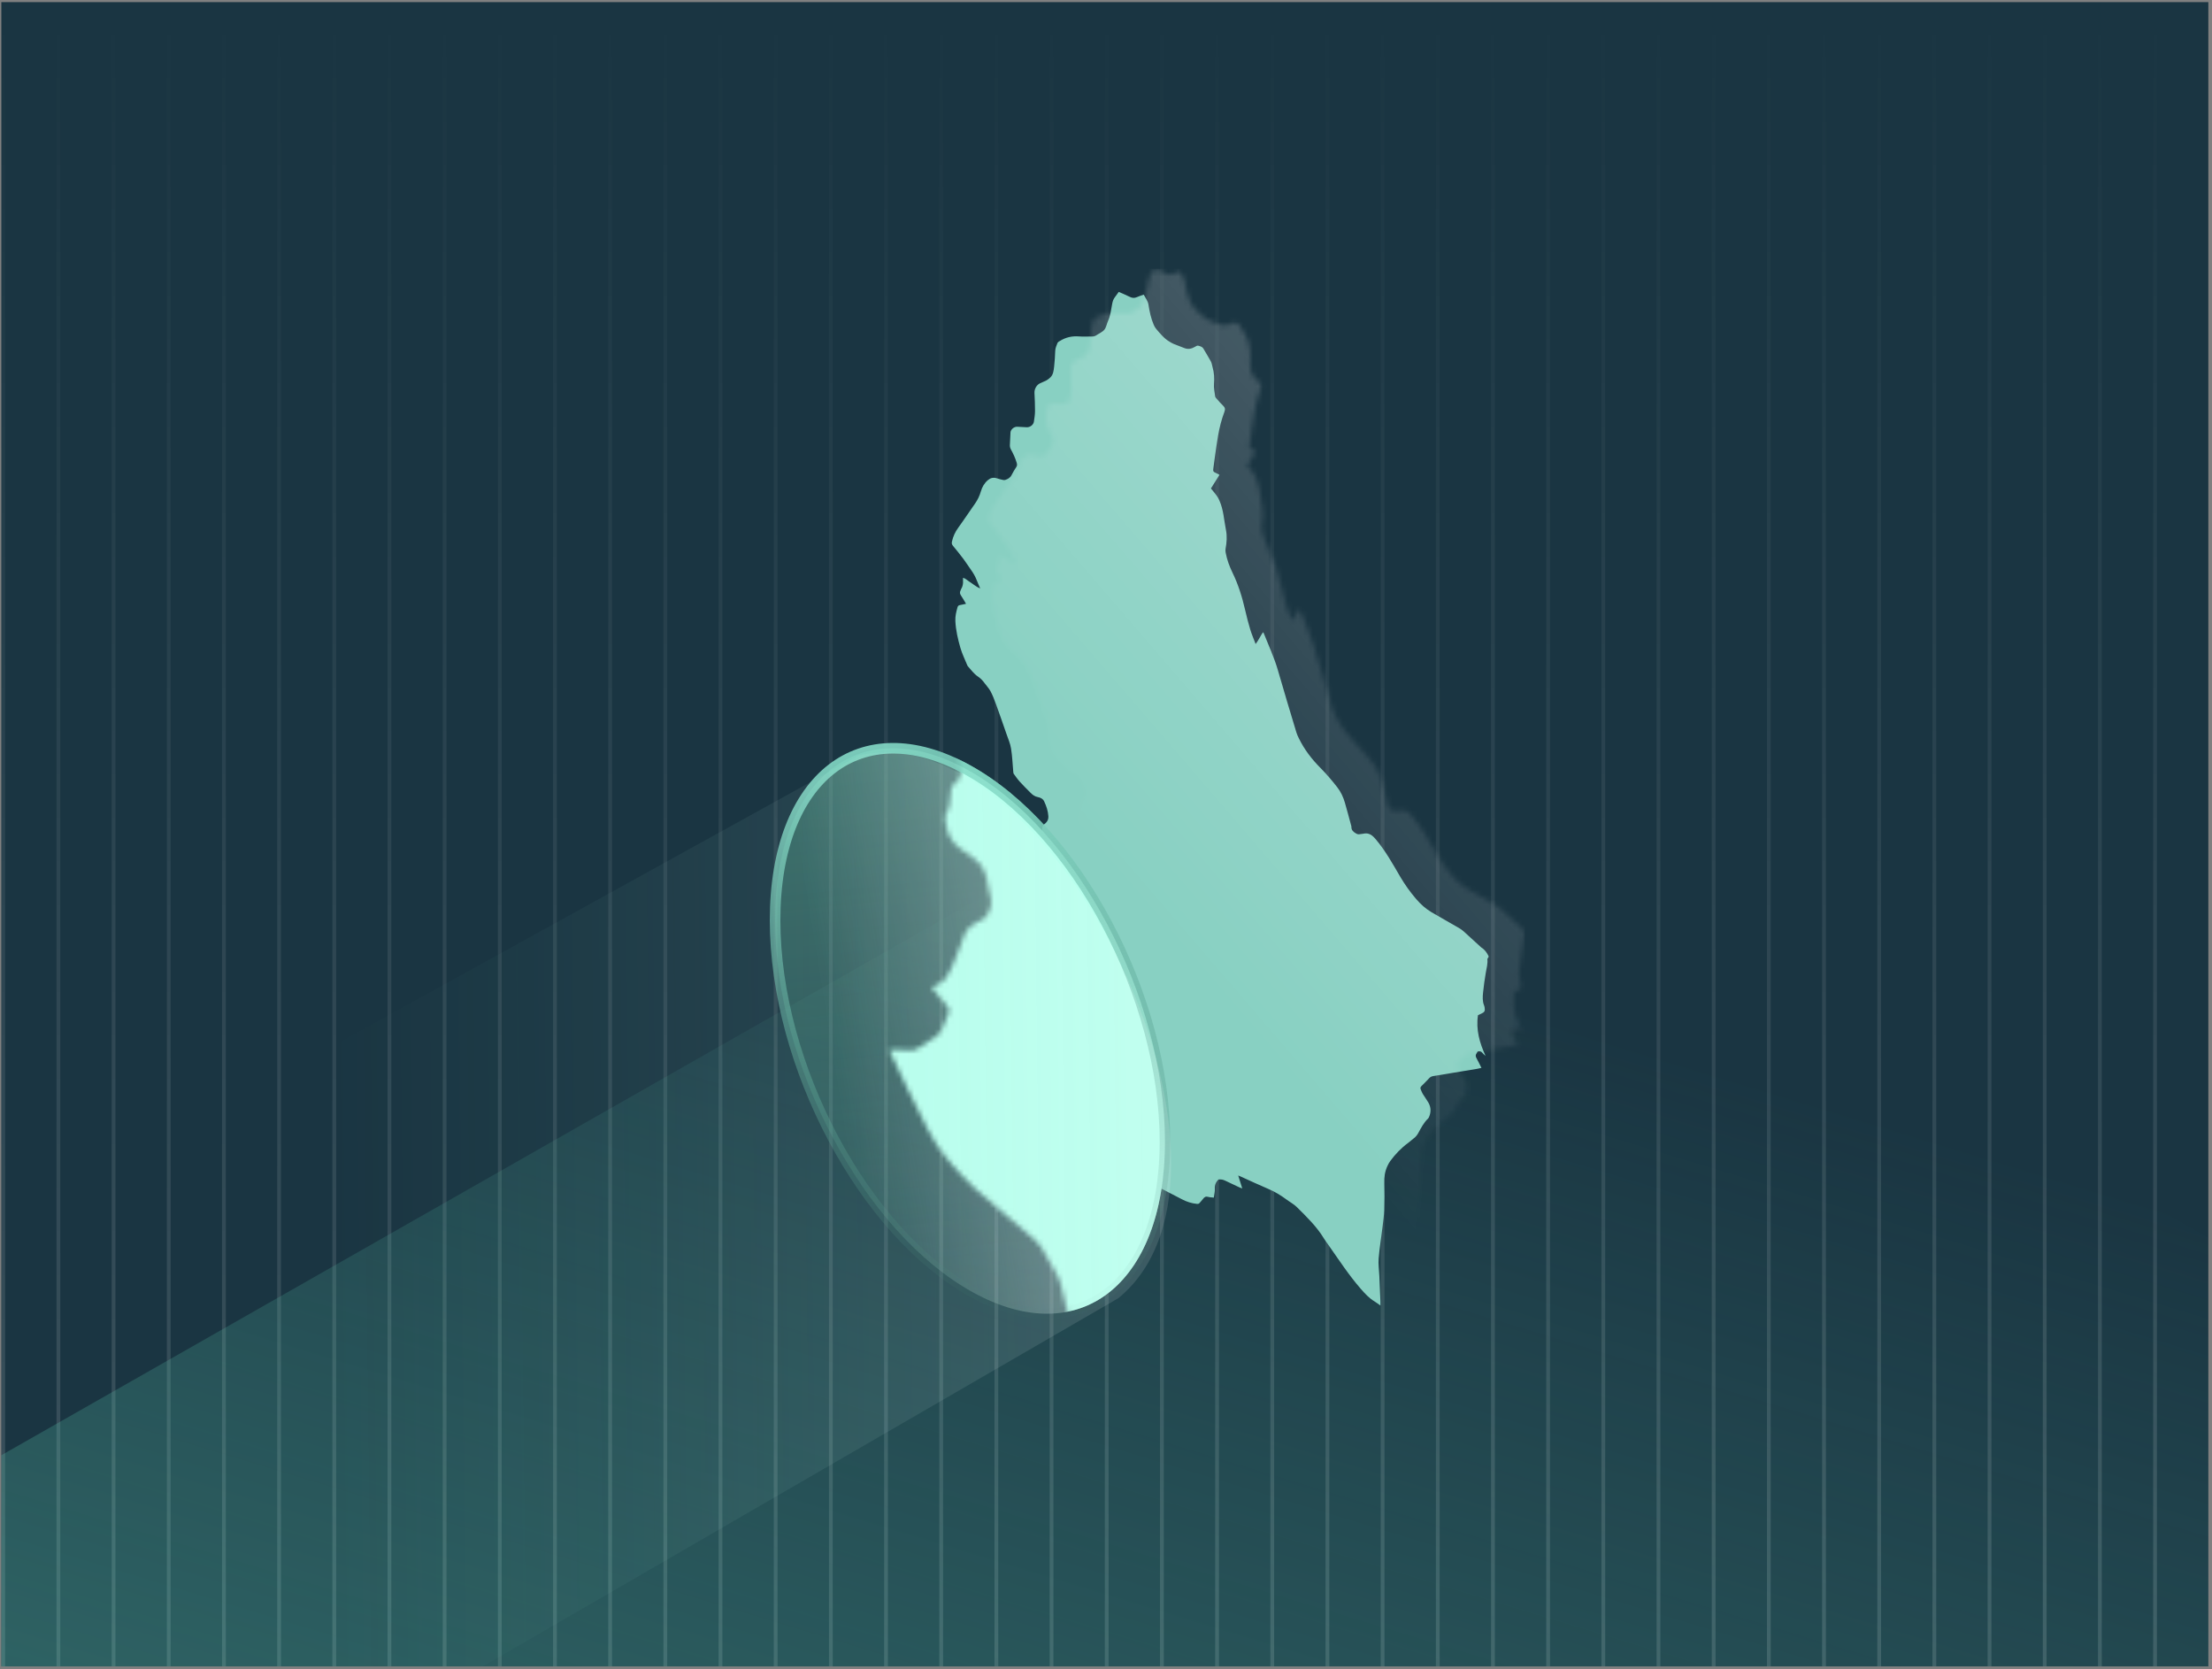 <?xml version="1.0" encoding="UTF-8"?> <svg xmlns="http://www.w3.org/2000/svg" width="444" height="335" viewBox="0 0 444 335" fill="none"><rect x="0" y="0" width="444" height="335" fill="#808080" stroke="none"/><g clip-path="url(#clip0_12652_3921)"><rect width="443" height="334" transform="translate(0.266 0.431)" fill="#1A3542"></rect><g opacity="0.49"><line x1="432.57" y1="0.431" x2="432.57" y2="334.431" stroke="url(#paint0_linear_12652_3921)" stroke-opacity="0.3" stroke-width="0.759"></line><line x1="421.495" y1="0.431" x2="421.495" y2="334.431" stroke="url(#paint1_linear_12652_3921)" stroke-opacity="0.3" stroke-width="0.759"></line><line x1="410.42" y1="0.431" x2="410.42" y2="334.431" stroke="url(#paint2_linear_12652_3921)" stroke-opacity="0.3" stroke-width="0.759"></line><line x1="399.345" y1="0.431" x2="399.345" y2="334.431" stroke="url(#paint3_linear_12652_3921)" stroke-opacity="0.3" stroke-width="0.759"></line><line x1="388.27" y1="0.431" x2="388.27" y2="334.431" stroke="url(#paint4_linear_12652_3921)" stroke-opacity="0.3" stroke-width="0.759"></line><line x1="377.195" y1="0.431" x2="377.195" y2="334.431" stroke="url(#paint5_linear_12652_3921)" stroke-opacity="0.3" stroke-width="0.759"></line><line x1="366.12" y1="0.431" x2="366.12" y2="334.431" stroke="url(#paint6_linear_12652_3921)" stroke-opacity="0.3" stroke-width="0.759"></line><line x1="355.045" y1="0.431" x2="355.045" y2="334.431" stroke="url(#paint7_linear_12652_3921)" stroke-opacity="0.3" stroke-width="0.759"></line><line x1="343.97" y1="0.431" x2="343.97" y2="334.431" stroke="url(#paint8_linear_12652_3921)" stroke-opacity="0.3" stroke-width="0.759"></line><line x1="332.895" y1="0.431" x2="332.895" y2="334.431" stroke="url(#paint9_linear_12652_3921)" stroke-opacity="0.3" stroke-width="0.759"></line><line x1="321.82" y1="0.431" x2="321.82" y2="334.431" stroke="url(#paint10_linear_12652_3921)" stroke-opacity="0.3" stroke-width="0.759"></line><line x1="310.745" y1="0.431" x2="310.745" y2="334.431" stroke="url(#paint11_linear_12652_3921)" stroke-opacity="0.3" stroke-width="0.759"></line><line x1="299.67" y1="0.431" x2="299.67" y2="334.431" stroke="url(#paint12_linear_12652_3921)" stroke-opacity="0.3" stroke-width="0.759"></line><line x1="288.595" y1="0.431" x2="288.595" y2="334.431" stroke="url(#paint13_linear_12652_3921)" stroke-opacity="0.3" stroke-width="0.759"></line><line x1="277.52" y1="0.431" x2="277.52" y2="334.431" stroke="url(#paint14_linear_12652_3921)" stroke-opacity="0.3" stroke-width="0.759"></line><line x1="266.445" y1="0.431" x2="266.445" y2="334.431" stroke="url(#paint15_linear_12652_3921)" stroke-opacity="0.3" stroke-width="0.759"></line><line x1="255.37" y1="0.431" x2="255.37" y2="334.431" stroke="url(#paint16_linear_12652_3921)" stroke-opacity="0.3" stroke-width="0.759"></line><line x1="244.295" y1="0.431" x2="244.295" y2="334.431" stroke="url(#paint17_linear_12652_3921)" stroke-opacity="0.3" stroke-width="0.759"></line><line x1="233.22" y1="0.431" x2="233.22" y2="334.431" stroke="url(#paint18_linear_12652_3921)" stroke-opacity="0.3" stroke-width="0.759"></line><line x1="222.145" y1="0.431" x2="222.145" y2="334.431" stroke="url(#paint19_linear_12652_3921)" stroke-opacity="0.3" stroke-width="0.759"></line><line x1="211.07" y1="0.431" x2="211.07" y2="334.431" stroke="url(#paint20_linear_12652_3921)" stroke-opacity="0.3" stroke-width="0.759"></line><line x1="199.995" y1="0.431" x2="199.995" y2="334.431" stroke="url(#paint21_linear_12652_3921)" stroke-opacity="0.3" stroke-width="0.759"></line><line x1="188.92" y1="0.431" x2="188.92" y2="334.431" stroke="url(#paint22_linear_12652_3921)" stroke-opacity="0.3" stroke-width="0.759"></line><line x1="177.845" y1="0.431" x2="177.845" y2="334.431" stroke="url(#paint23_linear_12652_3921)" stroke-opacity="0.3" stroke-width="0.759"></line><line x1="166.77" y1="0.431" x2="166.77" y2="334.431" stroke="url(#paint24_linear_12652_3921)" stroke-opacity="0.3" stroke-width="0.759"></line><line x1="155.695" y1="0.431" x2="155.695" y2="334.431" stroke="url(#paint25_linear_12652_3921)" stroke-opacity="0.3" stroke-width="0.759"></line><line x1="144.62" y1="0.431" x2="144.62" y2="334.431" stroke="url(#paint26_linear_12652_3921)" stroke-opacity="0.3" stroke-width="0.759"></line><line x1="133.545" y1="0.431" x2="133.545" y2="334.431" stroke="url(#paint27_linear_12652_3921)" stroke-opacity="0.3" stroke-width="0.759"></line><line x1="122.47" y1="0.431" x2="122.47" y2="334.431" stroke="url(#paint28_linear_12652_3921)" stroke-opacity="0.3" stroke-width="0.759"></line><line x1="111.395" y1="0.431" x2="111.395" y2="334.431" stroke="url(#paint29_linear_12652_3921)" stroke-opacity="0.3" stroke-width="0.759"></line><line x1="100.32" y1="0.431" x2="100.32" y2="334.431" stroke="url(#paint30_linear_12652_3921)" stroke-opacity="0.3" stroke-width="0.759"></line><line x1="89.245" y1="0.431" x2="89.245" y2="334.431" stroke="url(#paint31_linear_12652_3921)" stroke-opacity="0.3" stroke-width="0.759"></line><line x1="78.17" y1="0.431" x2="78.17" y2="334.431" stroke="url(#paint32_linear_12652_3921)" stroke-opacity="0.3" stroke-width="0.759"></line><line x1="67.095" y1="0.431" x2="67.095" y2="334.431" stroke="url(#paint33_linear_12652_3921)" stroke-opacity="0.3" stroke-width="0.759"></line><line x1="56.02" y1="0.431" x2="56.02" y2="334.431" stroke="url(#paint34_linear_12652_3921)" stroke-opacity="0.3" stroke-width="0.759"></line><line x1="44.945" y1="0.431" x2="44.945" y2="334.431" stroke="url(#paint35_linear_12652_3921)" stroke-opacity="0.3" stroke-width="0.759"></line><line x1="33.87" y1="0.431" x2="33.87" y2="334.431" stroke="url(#paint36_linear_12652_3921)" stroke-opacity="0.3" stroke-width="0.759"></line><line x1="22.795" y1="0.431" x2="22.795" y2="334.431" stroke="url(#paint37_linear_12652_3921)" stroke-opacity="0.3" stroke-width="0.759"></line><line x1="11.72" y1="0.431" x2="11.72" y2="334.431" stroke="url(#paint38_linear_12652_3921)" stroke-opacity="0.3" stroke-width="0.759"></line><line x1="0.645" y1="0.431" x2="0.645" y2="334.431" stroke="url(#paint39_linear_12652_3921)" stroke-opacity="0.3" stroke-width="0.759"></line></g><path d="M261.489 143.332L-32.047 310.448V338.157L477.095 342.486V268.02L261.489 143.332Z" fill="url(#paint40_linear_12652_3921)"></path><g data-figma-bg-blur-radius="14.8442"><path d="M166.945 154.312C173.8 149.007 183.375 148.506 194.213 154.508L194.214 154.509C205.082 160.507 214.997 171.851 222.202 185.41C229.401 198.959 233.835 214.612 233.835 229.126C233.835 243.683 229.387 254.152 222.468 259.506C215.614 264.81 206.038 265.312 195.2 259.31H195.199C184.352 253.311 174.437 241.975 167.227 228.422C160.022 214.878 155.578 199.225 155.578 184.691C155.578 170.135 160.026 159.665 166.945 154.312Z" fill="url(#paint41_linear_12652_3921)" fill-opacity="0.36"></path><path d="M166.945 154.312C173.8 149.007 183.375 148.506 194.213 154.508L194.214 154.509C205.082 160.507 214.997 171.851 222.202 185.41C229.401 198.959 233.835 214.612 233.835 229.126C233.835 243.683 229.387 254.152 222.468 259.506C215.614 264.81 206.038 265.312 195.2 259.31H195.199C184.352 253.311 174.437 241.975 167.227 228.422C160.022 214.878 155.578 199.225 155.578 184.691C155.578 170.135 160.026 159.665 166.945 154.312Z" fill="url(#paint42_linear_12652_3921)"></path><path d="M166.945 154.312C173.8 149.007 183.375 148.506 194.213 154.508L194.214 154.509C205.082 160.507 214.997 171.851 222.202 185.41C229.401 198.959 233.835 214.612 233.835 229.126C233.835 243.683 229.387 254.152 222.468 259.506C215.614 264.81 206.038 265.312 195.2 259.31H195.199C184.352 253.311 174.437 241.975 167.227 228.422C160.022 214.878 155.578 199.225 155.578 184.691C155.578 170.135 160.026 159.665 166.945 154.312Z" stroke="url(#paint43_linear_12652_3921)" stroke-width="2.125"></path></g><path d="M298.798 192.031C298.716 192.171 298.634 192.311 298.554 192.452C298.545 192.469 298.55 192.494 298.552 192.515C298.651 193.412 298.397 194.263 298.248 195.133C298.017 196.476 297.825 197.829 297.688 199.184C297.601 200.048 297.546 200.931 297.887 201.773C297.943 201.91 297.98 202.058 298.002 202.205C298.11 202.915 297.986 203.133 297.323 203.434C297.109 203.531 296.897 203.633 296.664 203.741C296.23 206.638 296.979 209.303 298.197 211.921C298.1 211.836 298.002 211.753 297.908 211.665C297.8 211.562 297.683 211.464 297.593 211.346C297.346 211.021 297.04 210.89 296.596 211.037C296.531 211.149 296.457 211.301 296.36 211.439C296.136 211.76 296.188 212.049 296.374 212.38C296.715 212.987 297.009 213.619 297.36 214.316C296.993 214.396 296.733 214.464 296.468 214.508C293.553 214.994 290.638 215.48 287.721 215.954C287.388 216.008 287.119 216.117 286.885 216.368C286.39 216.9 285.88 217.418 285.359 217.926C285.154 218.125 285.042 218.322 285.161 218.6C285.294 218.909 285.4 219.235 285.573 219.52C285.938 220.121 286.369 220.683 286.717 221.293C287.246 222.218 287.266 223.189 286.842 224.165C286.791 224.281 286.729 224.403 286.64 224.488C285.771 225.314 285.239 226.366 284.679 227.395C284.46 227.797 284.187 228.134 283.824 228.413C283.416 228.726 283.042 229.081 282.628 229.384C281.236 230.405 280.064 231.641 279.048 233.024C278.825 233.328 278.644 233.67 278.485 234.014C277.984 235.097 277.814 236.23 277.852 237.429C277.909 239.239 277.902 241.054 277.843 242.864C277.807 243.99 277.643 245.112 277.506 246.233C277.247 248.347 276.901 250.454 276.723 252.575C276.628 253.712 276.81 254.872 276.862 256.021C276.94 257.767 277.012 259.513 277.085 261.259C277.094 261.462 277.086 261.666 277.086 262.011C276.609 261.676 276.26 261.402 275.884 261.174C274.789 260.51 273.951 259.593 273.118 258.634C270.713 255.867 268.722 252.806 266.622 249.821C266.327 249.402 266.013 248.994 265.748 248.557C264.296 246.155 262.287 244.224 260.321 242.267C259.708 241.657 258.905 241.24 258.203 240.715C257.051 239.854 255.827 239.133 254.495 238.568C252.664 237.792 250.863 236.942 249.049 236.124C248.918 236.065 248.783 236.014 248.536 235.912C248.818 236.806 249.069 237.604 249.352 238.504C249.105 238.419 248.969 238.385 248.845 238.327C247.915 237.891 246.989 237.448 246.059 237.01C245.445 236.721 245.263 236.687 244.575 236.708C244.064 237.234 243.792 237.82 243.844 238.593C243.881 239.148 243.721 239.717 243.64 240.349C243.216 240.299 242.869 240.307 242.554 240.21C242.059 240.058 241.744 240.221 241.467 240.62C241.274 240.899 241.015 241.133 240.801 241.399C240.652 241.585 240.495 241.633 240.248 241.608C239.192 241.502 238.221 241.198 237.271 240.699C233.993 238.979 230.693 237.302 227.383 235.644C226.861 235.383 226.243 235.306 225.667 235.158C225.337 235.074 225 235.019 224.628 234.944C224.441 234.173 224.252 233.412 224.071 232.649C223.675 230.97 223.294 229.286 222.881 227.611C222.786 227.225 222.625 226.844 222.432 226.495C221.791 225.338 221.134 224.189 220.455 223.055C220.262 222.733 220.006 222.43 219.721 222.185C217.24 220.053 214.737 217.945 212.261 215.806C211.665 215.292 211.139 214.696 210.586 214.133C208.883 212.402 207.418 210.492 206.302 208.336C205.429 206.652 204.596 204.947 203.765 203.242C203.074 201.823 202.41 200.391 201.736 198.964C201.674 198.832 201.624 198.694 201.543 198.497C201.745 198.481 201.903 198.456 202.059 198.461C202.788 198.482 203.516 198.503 204.244 198.543C204.558 198.56 204.822 198.487 205.085 198.309C205.827 197.804 206.576 197.306 207.342 196.836C207.69 196.622 207.905 196.343 208.052 195.972C208.31 195.318 208.579 194.666 208.882 194.032C209.06 193.657 209.039 193.386 208.75 193.061C208.099 192.33 207.495 191.557 206.819 190.737C207.211 190.524 207.553 190.319 207.912 190.15C208.196 190.017 208.378 189.814 208.553 189.558C209.333 188.416 209.775 187.124 210.266 185.852C210.435 185.414 210.648 184.987 210.76 184.536C211.01 183.523 211.754 182.991 212.6 182.54C212.732 182.47 212.863 182.391 213.003 182.342C213.416 182.198 213.624 181.898 213.826 181.518C214.218 180.784 214.337 180.07 214.092 179.258C213.895 178.609 213.813 177.925 213.686 177.255C213.474 176.138 212.888 175.258 211.973 174.589C211.472 174.223 210.969 173.86 210.458 173.508C210.086 173.252 209.785 172.94 209.49 172.593C208.797 171.778 208.648 170.785 208.489 169.806C208.434 169.47 208.612 169.06 208.784 168.735C208.929 168.461 209.015 168.205 209.037 167.9C209.083 167.285 209.174 166.673 209.23 166.058C209.257 165.759 209.365 165.53 209.638 165.385C209.713 165.345 209.782 165.29 209.843 165.231C210.236 164.848 210.471 164.441 210.433 163.831C210.366 162.763 210.04 161.789 209.595 160.841C209.348 160.314 208.842 160.059 208.324 159.969C207.705 159.859 207.271 159.523 206.863 159.112C206.126 158.371 205.38 157.637 204.679 156.863C204.238 156.377 203.866 155.828 203.478 155.297C203.41 155.204 203.401 155.059 203.39 154.936C203.248 153.368 203.193 151.787 202.945 150.236C202.786 149.239 202.363 148.281 202.029 147.316C201.325 145.282 200.616 143.25 199.881 141.227C199.576 140.387 199.252 139.545 198.837 138.756C198.533 138.179 198.061 137.69 197.673 137.155C197.281 136.615 196.834 136.134 196.275 135.76C195.479 135.228 194.933 134.451 194.307 133.753C194.237 133.675 194.181 133.579 194.142 133.481C193.678 132.335 193.12 131.216 192.778 130.034C192.27 128.279 191.854 126.498 191.764 124.648C191.715 123.656 191.939 122.754 192.208 121.835C192.278 121.596 192.418 121.486 192.65 121.442C193.043 121.367 193.433 121.277 193.903 121.177C193.533 120.559 193.228 120.001 192.873 119.478C192.654 119.154 192.631 118.859 192.794 118.524C192.84 118.428 192.859 118.318 192.914 118.229C193.241 117.699 193.347 117.125 193.301 116.513C193.288 116.345 193.299 116.175 193.299 115.957C193.787 116.075 194.087 116.421 194.453 116.649C194.833 116.887 195.191 117.161 195.561 117.416C195.925 117.666 196.292 117.911 196.749 118.088C196.519 117.548 196.271 117.014 196.061 116.466C195.777 115.723 195.389 115.044 194.925 114.398C194.402 113.67 193.929 112.906 193.391 112.19C192.712 111.286 192.004 110.404 191.28 109.536C191.051 109.259 191.002 109.028 191.082 108.674C191.31 107.661 191.721 106.759 192.338 105.911C193.508 104.306 194.597 102.645 195.742 101.022C196.266 100.279 196.634 99.468 196.886 98.607C197.145 97.725 197.577 96.972 198.284 96.364C198.798 95.923 199.353 95.781 199.998 95.96C200.266 96.034 200.527 96.139 200.798 96.196C201.123 96.264 201.494 96.412 201.776 96.319C202.292 96.149 202.785 95.889 203.054 95.33C203.321 94.774 203.659 94.25 203.996 93.731C204.178 93.45 204.172 93.2 204.081 92.892C203.803 91.944 203.385 91.061 202.915 90.198C202.756 89.906 202.688 89.613 202.708 89.282C202.758 88.452 202.784 87.621 202.829 86.791C202.862 86.186 203.557 85.608 204.179 85.645C204.82 85.685 205.462 85.725 206.105 85.747C206.756 85.768 207.427 85.267 207.526 84.637C207.638 83.925 207.748 83.204 207.752 82.486C207.761 81.272 207.699 80.057 207.642 78.844C207.607 78.088 208.053 77.26 208.741 76.931C209.165 76.728 209.609 76.564 210.027 76.349C210.268 76.225 210.481 76.044 210.693 75.871C211.43 75.27 211.493 74.392 211.587 73.555C211.703 72.518 211.765 71.473 211.804 70.43C211.825 69.854 212.059 69.358 212.258 68.844C212.306 68.72 212.445 68.628 212.552 68.531C212.597 68.489 212.669 68.478 212.722 68.444C213.919 67.686 215.215 67.402 216.633 67.52C217.485 67.591 218.347 67.519 219.204 67.531C219.518 67.536 219.789 67.471 220.049 67.293C220.595 66.92 221.269 66.657 221.671 66.169C222.058 65.7 222.141 64.994 222.407 64.413C222.911 63.308 223.031 62.115 223.248 60.945C223.34 60.446 223.494 60.008 223.808 59.612C224.058 59.295 224.284 58.959 224.555 58.583C225.285 58.906 226.018 59.192 226.714 59.549C227.227 59.812 227.692 59.876 228.226 59.622C228.629 59.429 229.07 59.315 229.581 59.135C229.903 59.796 230.399 60.366 230.519 61.123C230.738 62.515 231.021 63.889 231.584 65.19C231.708 65.478 231.864 65.768 232.067 66.003C232.874 66.94 233.644 67.921 234.738 68.563C235.013 68.724 235.284 68.898 235.577 69.019C236.289 69.313 237.015 69.573 237.731 69.856C238.468 70.146 239.147 70.01 239.811 69.628C240.022 69.507 240.298 69.318 240.486 69.37C240.879 69.478 241.319 69.562 241.562 69.988C242.048 70.841 242.585 71.666 243.048 72.531C243.234 72.878 243.277 73.3 243.39 73.687C243.709 74.784 243.769 75.886 243.678 77.032C243.611 77.866 243.804 78.723 243.915 79.565C243.938 79.733 244.1 79.894 244.225 80.035C244.636 80.499 245.032 80.982 245.487 81.399C245.89 81.769 245.965 82.128 245.775 82.634C245.189 84.194 244.772 85.803 244.492 87.444C244.262 88.788 244.079 90.139 243.884 91.488C243.765 92.31 243.667 93.136 243.553 93.958C243.466 94.582 243.51 94.668 244.093 94.94C244.267 95.021 244.438 95.109 244.608 95.198C244.683 95.238 244.75 95.291 244.77 95.305C244.183 96.243 243.631 97.124 243.062 98.033C243.461 98.524 243.857 98.972 244.205 99.452C244.427 99.757 244.604 100.101 244.759 100.446C245.602 102.325 245.681 104.372 246.076 106.351C246.334 107.64 246.231 108.884 245.999 110.147C245.951 110.408 245.98 110.696 246.03 110.961C246.294 112.35 246.777 113.671 247.396 114.939C248.563 117.329 249.335 119.846 249.93 122.428C250.231 123.735 250.562 125.039 250.95 126.322C251.239 127.277 251.64 128.199 252.035 129.253C252.63 128.467 252.988 127.636 253.521 126.877C253.601 126.993 253.646 127.037 253.667 127.091C254.644 129.567 255.78 131.979 256.517 134.551C257.713 138.729 258.982 142.887 260.233 147.049C260.354 147.452 260.548 147.837 260.735 148.218C261.825 150.441 263.31 152.373 265.058 154.129C266.263 155.34 267.365 156.645 268.421 157.995C269.152 158.93 269.617 159.958 269.942 161.062C270.387 162.574 270.78 164.101 271.194 165.622C271.222 165.725 271.266 165.83 271.262 165.933C271.235 166.576 271.616 166.928 272.122 167.232C272.396 167.396 272.646 167.489 272.964 167.411C273.171 167.361 273.395 167.381 273.6 167.328C274.733 167.032 275.467 167.635 276.128 168.415C278.09 170.725 279.543 173.366 281.064 175.96C281.997 177.552 283.07 179.044 284.264 180.434C285.133 181.446 286.143 182.368 287.314 183.057C289.158 184.141 291.027 185.184 292.877 186.257C293.207 186.448 293.522 186.678 293.806 186.933C294.967 187.976 296.114 189.034 297.265 190.088C297.296 190.116 297.324 190.152 297.36 190.173C298.038 190.586 298.46 191.208 298.796 191.902C298.796 191.945 298.796 191.987 298.796 192.03L298.798 192.031Z" fill="#88D0C2"></path><mask id="mask0_12652_3921" style="mask-type:alpha" maskUnits="userSpaceOnUse" x="198" y="53" width="109" height="205"><path d="M306.07 187.386C305.988 187.526 305.906 187.666 305.826 187.807C305.817 187.824 305.822 187.85 305.824 187.871C305.924 188.767 305.67 189.619 305.52 190.488C305.289 191.831 305.097 193.184 304.961 194.54C304.874 195.403 304.819 196.286 305.16 197.128C305.215 197.265 305.253 197.413 305.275 197.56C305.382 198.27 305.258 198.488 304.595 198.789C304.382 198.886 304.169 198.988 303.936 199.097C303.503 201.994 304.251 204.658 305.469 207.276C305.373 207.191 305.274 207.108 305.181 207.02C305.072 206.917 304.956 206.819 304.866 206.702C304.618 206.376 304.312 206.245 303.869 206.392C303.804 206.504 303.729 206.657 303.633 206.794C303.409 207.115 303.46 207.404 303.647 207.736C303.988 208.342 304.282 208.975 304.633 209.671C304.266 209.751 304.005 209.82 303.741 209.864C300.825 210.35 297.91 210.836 294.993 211.31C294.66 211.363 294.391 211.473 294.157 211.724C293.662 212.255 293.152 212.774 292.631 213.281C292.426 213.481 292.315 213.678 292.434 213.956C292.566 214.265 292.672 214.59 292.845 214.876C293.21 215.476 293.642 216.039 293.99 216.648C294.518 217.573 294.538 218.545 294.114 219.521C294.064 219.636 294.002 219.758 293.912 219.843C293.043 220.669 292.512 221.721 291.951 222.75C291.732 223.153 291.46 223.49 291.096 223.769C290.689 224.081 290.315 224.436 289.901 224.74C288.508 225.761 287.336 226.996 286.32 228.38C286.097 228.684 285.917 229.026 285.758 229.37C285.256 230.452 285.087 231.585 285.125 232.784C285.181 234.595 285.174 236.41 285.116 238.22C285.08 239.345 284.916 240.468 284.778 241.588C284.52 243.703 284.174 245.81 283.995 247.931C283.9 249.068 284.083 250.227 284.134 251.377C284.212 253.123 284.285 254.868 284.358 256.614C284.366 256.818 284.359 257.021 284.359 257.366C283.881 257.032 283.533 256.758 283.156 256.529C282.062 255.865 281.223 254.948 280.39 253.99C277.985 251.223 275.994 248.162 273.894 245.176C273.6 244.757 273.285 244.35 273.021 243.912C271.569 241.51 269.56 239.58 267.593 237.622C266.98 237.013 266.177 236.595 265.476 236.071C264.324 235.209 263.099 234.489 261.768 233.924C259.936 233.147 258.136 232.297 256.322 231.48C256.19 231.421 256.056 231.37 255.809 231.268C256.09 232.162 256.341 232.959 256.624 233.859C256.377 233.774 256.241 233.741 256.118 233.683C255.188 233.246 254.261 232.804 253.332 232.366C252.717 232.077 252.535 232.043 251.848 232.064C251.337 232.589 251.064 233.175 251.116 233.948C251.154 234.504 250.994 235.072 250.913 235.704C250.488 235.654 250.141 235.662 249.827 235.566C249.331 235.414 249.016 235.577 248.74 235.976C248.547 236.255 248.288 236.488 248.074 236.755C247.924 236.94 247.767 236.989 247.521 236.964C246.464 236.857 245.493 236.553 244.543 236.055C241.266 234.334 237.966 232.657 234.655 231C234.134 230.739 233.516 230.661 232.939 230.514C232.61 230.429 232.272 230.375 231.9 230.299C231.713 229.528 231.524 228.767 231.344 228.004C230.947 226.325 230.566 224.642 230.154 222.967C230.059 222.581 229.898 222.199 229.705 221.851C229.064 220.694 228.407 219.545 227.727 218.41C227.535 218.088 227.279 217.786 226.994 217.541C224.512 215.408 222.009 213.3 219.533 211.162C218.937 210.647 218.411 210.052 217.858 209.489C216.155 207.757 214.691 205.847 213.574 203.692C212.701 202.008 211.869 200.302 211.037 198.597C210.346 197.179 209.683 195.747 209.009 194.32C208.946 194.188 208.897 194.05 208.815 193.852C209.018 193.837 209.176 193.811 209.332 193.816C210.06 193.837 210.789 193.858 211.517 193.898C211.831 193.915 212.095 193.842 212.357 193.665C213.1 193.16 213.849 192.662 214.614 192.192C214.963 191.977 215.178 191.699 215.324 191.327C215.583 190.673 215.852 190.022 216.154 189.387C216.333 189.012 216.312 188.742 216.023 188.417C215.371 187.685 214.768 186.913 214.091 186.093C214.483 185.88 214.825 185.674 215.184 185.506C215.469 185.372 215.651 185.169 215.826 184.913C216.606 183.771 217.048 182.479 217.539 181.207C217.707 180.77 217.92 180.343 218.032 179.891C218.282 178.878 219.026 178.347 219.873 177.895C220.005 177.825 220.135 177.746 220.276 177.698C220.688 177.554 220.896 177.253 221.099 176.874C221.491 176.139 221.61 175.426 221.364 174.614C221.168 173.964 221.085 173.28 220.959 172.611C220.747 171.493 220.161 170.613 219.245 169.945C218.745 169.579 218.242 169.216 217.731 168.864C217.358 168.607 217.058 168.295 216.763 167.948C216.07 167.134 215.92 166.141 215.761 165.162C215.707 164.826 215.884 164.415 216.056 164.091C216.202 163.816 216.287 163.561 216.31 163.256C216.355 162.64 216.447 162.028 216.502 161.414C216.529 161.114 216.638 160.885 216.911 160.74C216.985 160.701 217.055 160.646 217.115 160.587C217.509 160.204 217.744 159.796 217.706 159.187C217.639 158.119 217.312 157.144 216.868 156.196C216.621 155.67 216.114 155.415 215.597 155.324C214.977 155.215 214.543 154.879 214.135 154.468C213.398 153.726 212.653 152.992 211.951 152.219C211.51 151.733 211.138 151.184 210.75 150.653C210.682 150.56 210.673 150.415 210.662 150.292C210.521 148.723 210.465 147.142 210.217 145.591C210.058 144.594 209.636 143.637 209.302 142.672C208.598 140.638 207.889 138.605 207.154 136.583C206.849 135.743 206.524 134.901 206.109 134.112C205.805 133.535 205.333 133.046 204.945 132.511C204.554 131.971 204.107 131.489 203.548 131.115C202.752 130.583 202.206 129.807 201.579 129.109C201.51 129.031 201.454 128.934 201.415 128.837C200.95 127.691 200.393 126.571 200.05 125.39C199.542 123.635 199.127 121.854 199.036 120.004C198.988 119.012 199.212 118.11 199.481 117.19C199.55 116.952 199.69 116.842 199.923 116.797C200.315 116.723 200.705 116.633 201.176 116.532C200.805 115.914 200.501 115.356 200.146 114.833C199.926 114.509 199.903 114.214 200.066 113.879C200.113 113.784 200.131 113.673 200.187 113.584C200.513 113.055 200.62 112.48 200.574 111.869C200.561 111.7 200.572 111.53 200.572 111.313C201.059 111.43 201.36 111.776 201.725 112.005C202.106 112.243 202.464 112.517 202.834 112.771C203.197 113.021 203.565 113.266 204.022 113.444C203.791 112.903 203.543 112.37 203.334 111.821C203.05 111.078 202.661 110.4 202.198 109.754C201.675 109.026 201.201 108.262 200.663 107.545C199.985 106.642 199.276 105.759 198.553 104.891C198.323 104.615 198.275 104.383 198.355 104.03C198.582 103.016 198.993 102.114 199.611 101.266C200.78 99.662 201.87 98.001 203.014 96.378C203.539 95.634 203.906 94.824 204.159 93.962C204.417 93.08 204.849 92.328 205.556 91.72C206.071 91.278 206.625 91.137 207.27 91.315C207.538 91.39 207.799 91.495 208.07 91.552C208.395 91.62 208.766 91.768 209.049 91.674C209.564 91.504 210.057 91.244 210.327 90.685C210.594 90.13 210.932 89.606 211.268 89.087C211.45 88.806 211.444 88.555 211.354 88.247C211.076 87.3 210.658 86.416 210.188 85.553C210.029 85.262 209.96 84.969 209.98 84.637C210.03 83.807 210.057 82.976 210.102 82.146C210.134 81.542 210.829 80.963 211.451 81.001C212.093 81.041 212.735 81.08 213.377 81.102C214.028 81.124 214.699 80.622 214.798 79.993C214.911 79.28 215.02 78.559 215.025 77.841C215.033 76.628 214.971 75.412 214.915 74.199C214.879 73.443 215.326 72.615 216.013 72.287C216.438 72.084 216.882 71.92 217.299 71.705C217.54 71.58 217.754 71.399 217.966 71.227C218.702 70.626 218.765 69.748 218.859 68.91C218.976 67.873 219.038 66.829 219.076 65.785C219.097 65.209 219.331 64.713 219.531 64.2C219.579 64.076 219.718 63.983 219.824 63.886C219.869 63.845 219.941 63.834 219.995 63.799C221.192 63.042 222.488 62.758 223.906 62.876C224.757 62.947 225.62 62.875 226.477 62.887C226.79 62.891 227.062 62.827 227.321 62.649C227.867 62.275 228.541 62.012 228.943 61.525C229.33 61.056 229.414 60.349 229.679 59.769C230.184 58.664 230.304 57.471 230.52 56.301C230.612 55.802 230.767 55.363 231.08 54.967C231.331 54.651 231.557 54.314 231.828 53.938C232.558 54.261 233.29 54.548 233.987 54.905C234.499 55.167 234.965 55.232 235.498 54.978C235.901 54.785 236.342 54.67 236.853 54.49C237.175 55.152 237.672 55.722 237.791 56.479C238.011 57.87 238.294 59.245 238.856 60.546C238.981 60.834 239.136 61.123 239.339 61.359C240.147 62.296 240.917 63.276 242.01 63.918C242.285 64.079 242.557 64.254 242.849 64.374C243.561 64.668 244.287 64.928 245.003 65.211C245.74 65.502 246.42 65.366 247.084 64.984C247.295 64.862 247.57 64.673 247.758 64.725C248.151 64.834 248.592 64.917 248.835 65.344C249.32 66.197 249.857 67.022 250.32 67.886C250.506 68.233 250.55 68.656 250.663 69.043C250.982 70.139 251.042 71.242 250.95 72.388C250.884 73.222 251.076 74.078 251.188 74.921C251.21 75.089 251.372 75.25 251.497 75.391C251.908 75.854 252.304 76.337 252.759 76.755C253.162 77.125 253.238 77.483 253.047 77.99C252.462 79.549 252.045 81.159 251.764 82.8C251.534 84.143 251.352 85.495 251.157 86.843C251.038 87.666 250.94 88.491 250.825 89.314C250.738 89.937 250.782 90.023 251.365 90.295C251.539 90.377 251.71 90.464 251.88 90.554C251.955 90.594 252.023 90.647 252.043 90.66C251.455 91.598 250.903 92.479 250.334 93.388C250.734 93.879 251.129 94.327 251.478 94.808C251.699 95.113 251.877 95.457 252.032 95.801C252.874 97.681 252.953 99.728 253.349 101.707C253.606 102.996 253.503 104.24 253.271 105.503C253.224 105.764 253.253 106.051 253.303 106.316C253.567 107.706 254.049 109.026 254.668 110.295C255.835 112.684 256.607 115.202 257.202 117.783C257.503 119.091 257.834 120.394 258.222 121.678C258.511 122.633 258.913 123.555 259.308 124.608C259.903 123.823 260.26 122.992 260.794 122.233C260.873 122.349 260.918 122.393 260.94 122.447C261.917 124.923 263.052 127.334 263.789 129.907C264.985 134.084 266.255 138.242 267.506 142.404C267.627 142.808 267.821 143.193 268.007 143.573C269.098 145.797 270.583 147.728 272.331 149.485C273.535 150.695 274.637 152.001 275.693 153.35C276.425 154.286 276.889 155.313 277.214 156.418C277.66 157.93 278.052 159.457 278.467 160.978C278.494 161.08 278.539 161.186 278.534 161.288C278.507 161.931 278.888 162.284 279.394 162.587C279.668 162.751 279.919 162.844 280.236 162.767C280.443 162.716 280.667 162.737 280.872 162.683C282.006 162.387 282.739 162.991 283.401 163.77C285.362 166.081 286.816 168.722 288.337 171.315C289.27 172.907 290.342 174.399 291.536 175.789C292.406 176.801 293.415 177.724 294.586 178.412C296.431 179.496 298.299 180.539 300.15 181.612C300.48 181.804 300.795 182.033 301.078 182.288C302.239 183.331 303.386 184.39 304.537 185.443C304.569 185.472 304.597 185.507 304.633 185.529C305.31 185.942 305.732 186.564 306.068 187.257C306.068 187.3 306.068 187.342 306.068 187.385L306.07 187.386Z" fill="black"></path></mask><g mask="url(#mask0_12652_3921)"><rect x="196.853" y="53.938" width="109.216" height="210.176" fill="url(#paint44_linear_12652_3921)" fill-opacity="0.65"></rect></g><mask id="mask1_12652_3921" style="mask-type:alpha" maskUnits="userSpaceOnUse" x="161" y="-15" width="175" height="329"><path d="M335.328 200.277C335.196 200.503 335.063 200.728 334.935 200.956C334.92 200.983 334.928 201.024 334.931 201.058C335.091 202.504 334.682 203.877 334.441 205.279C334.068 207.445 333.759 209.626 333.539 211.812C333.399 213.204 333.31 214.628 333.86 215.985C333.949 216.206 334.01 216.445 334.045 216.682C334.219 217.827 334.018 218.179 332.95 218.664C332.605 218.82 332.263 218.985 331.887 219.16C331.188 223.831 332.394 228.128 334.359 232.348C334.203 232.211 334.044 232.078 333.894 231.936C333.718 231.77 333.531 231.612 333.385 231.422C332.987 230.898 332.493 230.686 331.778 230.924C331.673 231.104 331.553 231.35 331.397 231.572C331.036 232.089 331.119 232.555 331.42 233.089C331.97 234.067 332.444 235.088 333.01 236.21C332.418 236.339 331.998 236.45 331.572 236.521C326.871 237.305 322.17 238.088 317.467 238.852C316.93 238.939 316.497 239.116 316.119 239.52C315.321 240.377 314.498 241.213 313.659 242.031C313.328 242.353 313.148 242.671 313.34 243.119C313.554 243.617 313.724 244.142 314.003 244.602C314.591 245.571 315.288 246.478 315.849 247.46C316.701 248.952 316.733 250.518 316.049 252.093C315.968 252.278 315.868 252.475 315.723 252.613C314.323 253.945 313.466 255.641 312.562 257.3C312.209 257.949 311.769 258.492 311.183 258.942C310.526 259.446 309.923 260.018 309.256 260.507C307.01 262.154 305.121 264.146 303.482 266.377C303.122 266.867 302.832 267.419 302.575 267.973C301.766 269.719 301.493 271.546 301.554 273.479C301.646 276.398 301.634 279.325 301.54 282.244C301.482 284.059 301.217 285.868 300.996 287.675C300.579 291.085 300.021 294.482 299.733 297.902C299.58 299.736 299.874 301.605 299.957 303.458C300.083 306.274 300.2 309.088 300.317 311.904C300.331 312.232 300.319 312.56 300.319 313.116C299.55 312.576 298.987 312.135 298.38 311.767C296.615 310.696 295.263 309.217 293.92 307.672C290.043 303.21 286.832 298.275 283.446 293.461C282.971 292.785 282.464 292.128 282.037 291.422C279.696 287.549 276.457 284.436 273.285 281.28C272.298 280.297 271.003 279.624 269.872 278.778C268.014 277.389 266.04 276.228 263.893 275.317C260.939 274.064 258.036 272.694 255.111 271.376C254.899 271.281 254.682 271.198 254.284 271.034C254.737 272.475 255.142 273.761 255.599 275.212C255.2 275.075 254.981 275.022 254.782 274.928C253.283 274.224 251.788 273.51 250.29 272.804C249.299 272.338 249.005 272.283 247.897 272.317C247.073 273.165 246.633 274.11 246.717 275.356C246.778 276.251 246.52 277.169 246.389 278.187C245.705 278.106 245.145 278.12 244.638 277.964C243.839 277.719 243.332 277.982 242.885 278.625C242.574 279.075 242.157 279.452 241.811 279.881C241.571 280.18 241.317 280.259 240.92 280.218C239.216 280.046 237.65 279.556 236.119 278.752C230.834 275.978 225.513 273.274 220.175 270.602C219.334 270.181 218.338 270.056 217.408 269.818C216.877 269.681 216.333 269.594 215.733 269.472C215.431 268.229 215.126 267.002 214.835 265.771C214.196 263.064 213.582 260.349 212.917 257.648C212.763 257.026 212.504 256.411 212.193 255.849C211.159 253.984 210.1 252.131 209.004 250.301C208.694 249.783 208.281 249.295 207.821 248.899C203.82 245.461 199.784 242.062 195.791 238.614C194.831 237.785 193.983 236.824 193.09 235.916C190.345 233.124 187.983 230.045 186.183 226.569C184.776 223.853 183.433 221.104 182.092 218.354C180.978 216.067 179.908 213.758 178.822 211.457C178.721 211.244 178.641 211.022 178.509 210.703C178.836 210.678 179.09 210.637 179.343 210.645C180.517 210.679 181.692 210.713 182.865 210.777C183.372 210.805 183.797 210.687 184.221 210.401C185.418 209.587 186.626 208.784 187.86 208.026C188.422 207.68 188.769 207.231 189.005 206.632C189.421 205.577 189.855 204.527 190.343 203.503C190.631 202.899 190.597 202.462 190.131 201.938C189.081 200.759 188.108 199.514 187.017 198.191C187.649 197.848 188.2 197.516 188.779 197.245C189.238 197.029 189.531 196.702 189.813 196.29C191.071 194.448 191.784 192.365 192.576 190.314C192.848 189.608 193.191 188.92 193.372 188.192C193.774 186.558 194.974 185.701 196.339 184.974C196.552 184.86 196.763 184.733 196.989 184.655C197.654 184.423 197.989 183.938 198.316 183.326C198.948 182.142 199.14 180.991 198.744 179.682C198.427 178.635 198.294 177.532 198.09 176.453C197.748 174.65 196.803 173.232 195.328 172.153C194.52 171.563 193.709 170.978 192.885 170.411C192.284 169.997 191.8 169.494 191.324 168.934C190.207 167.621 189.966 166.02 189.71 164.441C189.622 163.9 189.908 163.237 190.185 162.714C190.419 162.272 190.557 161.86 190.594 161.368C190.667 160.375 190.815 159.389 190.904 158.397C190.948 157.915 191.123 157.545 191.563 157.312C191.683 157.248 191.795 157.159 191.893 157.064C192.527 156.446 192.906 155.789 192.844 154.807C192.737 153.085 192.21 151.514 191.493 149.985C191.095 149.136 190.278 148.725 189.444 148.579C188.445 148.402 187.745 147.86 187.088 147.198C185.899 146.002 184.697 144.819 183.566 143.572C182.855 142.787 182.255 141.902 181.63 141.046C181.52 140.896 181.505 140.662 181.487 140.464C181.259 137.935 181.17 135.386 180.77 132.885C180.514 131.278 179.832 129.733 179.294 128.177C178.159 124.897 177.015 121.621 175.83 118.359C175.338 117.005 174.815 115.647 174.146 114.375C173.656 113.444 172.895 112.656 172.269 111.793C171.638 110.923 170.917 110.146 170.016 109.543C168.733 108.685 167.852 107.433 166.842 106.308C166.73 106.182 166.64 106.026 166.576 105.869C165.827 104.021 164.928 102.216 164.376 100.311C163.557 97.481 162.887 94.609 162.741 91.626C162.663 90.027 163.024 88.572 163.458 87.09C163.57 86.705 163.795 86.528 164.171 86.456C164.804 86.336 165.433 86.191 166.191 86.029C165.594 85.032 165.103 84.133 164.53 83.289C164.176 82.767 164.139 82.291 164.402 81.751C164.477 81.597 164.507 81.418 164.596 81.275C165.123 80.422 165.295 79.495 165.22 78.509C165.199 78.238 165.217 77.963 165.217 77.612C166.003 77.802 166.488 78.36 167.077 78.729C167.691 79.112 168.268 79.554 168.864 79.965C169.451 80.367 170.043 80.762 170.78 81.049C170.408 80.177 170.009 79.317 169.671 78.433C169.213 77.235 168.586 76.14 167.839 75.099C166.995 73.925 166.232 72.693 165.364 71.538C164.271 70.081 163.128 68.658 161.962 67.258C161.591 66.812 161.514 66.439 161.642 65.869C162.01 64.235 162.672 62.78 163.668 61.413C165.553 58.826 167.31 56.147 169.156 53.531C170.002 52.332 170.594 51.025 171.001 49.636C171.418 48.213 172.114 47 173.255 46.02C174.084 45.308 174.978 45.08 176.018 45.368C176.451 45.487 176.871 45.657 177.308 45.749C177.832 45.859 178.43 46.097 178.886 45.947C179.717 45.672 180.512 45.253 180.947 44.352C181.377 43.456 181.922 42.611 182.465 41.774C182.758 41.321 182.748 40.917 182.603 40.421C182.155 38.893 181.48 37.468 180.723 36.077C180.466 35.607 180.355 35.134 180.387 34.6C180.468 33.262 180.511 31.921 180.584 30.583C180.636 29.608 181.757 28.676 182.76 28.736C183.794 28.8 184.83 28.864 185.865 28.899C186.915 28.934 187.997 28.126 188.156 27.11C188.338 25.962 188.514 24.799 188.522 23.642C188.535 21.685 188.435 19.725 188.344 17.769C188.287 16.55 189.007 15.215 190.115 14.685C190.8 14.358 191.516 14.093 192.19 13.746C192.578 13.546 192.922 13.254 193.264 12.976C194.452 12.007 194.553 10.591 194.705 9.241C194.893 7.569 194.992 5.885 195.055 4.202C195.089 3.273 195.466 2.473 195.787 1.645C195.865 1.445 196.089 1.297 196.26 1.14C196.333 1.073 196.449 1.055 196.535 1C198.465 -0.222 200.555 -0.68 202.842 -0.489C204.215 -0.375 205.606 -0.491 206.988 -0.472C207.493 -0.464 207.931 -0.569 208.349 -0.856C209.23 -1.458 210.316 -1.882 210.965 -2.668C211.589 -3.425 211.724 -4.564 212.151 -5.499C212.965 -7.281 213.159 -9.205 213.507 -11.091C213.656 -11.896 213.905 -12.603 214.41 -13.241C214.815 -13.752 215.179 -14.295 215.616 -14.9C216.792 -14.38 217.974 -13.918 219.097 -13.342C219.923 -12.919 220.674 -12.815 221.535 -13.225C222.184 -13.535 222.895 -13.72 223.719 -14.011C224.239 -12.944 225.039 -12.025 225.232 -10.804C225.586 -8.56 226.042 -6.344 226.949 -4.247C227.149 -3.783 227.4 -3.315 227.727 -2.935C229.03 -1.425 230.272 0.157 232.035 1.191C232.478 1.451 232.916 1.732 233.388 1.927C234.535 2.401 235.706 2.821 236.861 3.277C238.049 3.745 239.145 3.525 240.215 2.909C240.556 2.713 241 2.409 241.303 2.492C241.937 2.668 242.647 2.802 243.039 3.49C243.821 4.865 244.688 6.195 245.434 7.589C245.734 8.149 245.804 8.83 245.986 9.455C246.501 11.223 246.597 13.001 246.45 14.848C246.343 16.193 246.653 17.574 246.833 18.932C246.869 19.203 247.13 19.463 247.332 19.69C247.995 20.437 248.633 21.216 249.367 21.89C250.016 22.486 250.139 23.064 249.831 23.881C248.887 26.395 248.215 28.991 247.762 31.637C247.392 33.803 247.097 35.982 246.783 38.157C246.591 39.483 246.433 40.814 246.248 42.141C246.108 43.145 246.179 43.285 247.119 43.723C247.399 43.854 247.675 43.996 247.949 44.14C248.07 44.204 248.179 44.29 248.212 44.311C247.264 45.824 246.374 47.245 245.457 48.711C246.101 49.502 246.738 50.224 247.301 50.999C247.658 51.491 247.944 52.045 248.194 52.601C249.552 55.631 249.68 58.932 250.317 62.123C250.732 64.202 250.566 66.208 250.192 68.244C250.116 68.665 250.162 69.129 250.243 69.556C250.669 71.796 251.447 73.926 252.445 75.971C254.327 79.824 255.572 83.883 256.53 88.046C257.016 90.154 257.549 92.256 258.175 94.325C258.641 95.866 259.289 97.352 259.926 99.051C260.886 97.785 261.461 96.444 262.322 95.221C262.45 95.407 262.523 95.479 262.557 95.565C264.132 99.558 265.964 103.447 267.152 107.594C269.081 114.33 271.127 121.035 273.144 127.746C273.339 128.397 273.653 129.017 273.954 129.631C275.712 133.216 278.106 136.331 280.925 139.163C282.867 141.115 284.644 143.22 286.346 145.396C287.526 146.904 288.275 148.561 288.799 150.342C289.518 152.78 290.15 155.242 290.819 157.695C290.863 157.86 290.935 158.03 290.928 158.195C290.884 159.232 291.498 159.801 292.314 160.29C292.756 160.555 293.16 160.704 293.672 160.58C294.005 160.498 294.366 160.531 294.697 160.444C296.525 159.968 297.708 160.941 298.774 162.197C301.937 165.923 304.281 170.182 306.733 174.363C308.238 176.93 309.968 179.336 311.892 181.577C313.294 183.209 314.922 184.697 316.811 185.807C319.785 187.555 322.797 189.237 325.781 190.967C326.314 191.275 326.821 191.646 327.279 192.056C329.151 193.738 331 195.446 332.856 197.144C332.907 197.19 332.952 197.247 333.01 197.282C334.102 197.948 334.783 198.95 335.325 200.069C335.325 200.138 335.325 200.206 335.325 200.275L335.328 200.277Z" fill="black"></path></mask><g mask="url(#mask1_12652_3921)"><path data-figma-bg-blur-radius="14.8442" d="M166.946 154.312C173.801 149.007 183.376 148.506 194.214 154.508L194.215 154.509C205.083 160.507 214.998 171.851 222.203 185.41C229.402 198.959 233.836 214.612 233.836 229.126C233.836 243.683 229.388 254.152 222.469 259.506C215.614 264.81 206.039 265.312 195.201 259.31H195.2C184.353 253.311 174.438 241.975 167.228 228.422C160.023 214.878 155.579 199.225 155.579 184.691C155.579 170.135 160.027 159.665 166.946 154.312Z" fill="#B7FFED" stroke="url(#paint45_linear_12652_3921)" stroke-width="2.125"></path></g><path opacity="0.73" d="M-117.802 311.91L172.366 151.615C211.502 142.886 255.801 234.962 224.47 260.54L-71.885 432.205L-117.802 311.91Z" fill="url(#paint46_linear_12652_3921)" fill-opacity="0.17"></path></g><defs><clipPath id="bgblur_1_12652_3921_clip_path" transform="translate(-139.671 -134.262)"><path d="M166.945 154.312C173.8 149.007 183.375 148.506 194.213 154.508L194.214 154.509C205.082 160.507 214.997 171.851 222.202 185.41C229.401 198.959 233.835 214.612 233.835 229.126C233.835 243.683 229.387 254.152 222.468 259.506C215.614 264.81 206.038 265.312 195.2 259.31H195.199C184.352 253.311 174.437 241.975 167.227 228.422C160.022 214.878 155.578 199.225 155.578 184.691C155.578 170.135 160.026 159.665 166.945 154.312Z"></path></clipPath><clipPath id="bgblur_2_12652_3921_clip_path" transform="translate(-139.672 -134.262)"><path d="M166.946 154.312C173.801 149.007 183.376 148.506 194.214 154.508L194.215 154.509C205.083 160.507 214.998 171.851 222.203 185.41C229.402 198.959 233.836 214.612 233.836 229.126C233.836 243.683 229.388 254.152 222.469 259.506C215.614 264.81 206.039 265.312 195.201 259.31H195.2C184.353 253.311 174.438 241.975 167.228 228.422C160.023 214.878 155.579 199.225 155.579 184.691C155.579 170.135 160.027 159.665 166.946 154.312Z"></path></clipPath><linearGradient id="paint0_linear_12652_3921" x1="431.69" y1="0.431" x2="431.69" y2="334.431" gradientUnits="userSpaceOnUse"><stop stop-color="white" stop-opacity="0"></stop><stop offset="1" stop-color="white"></stop></linearGradient><linearGradient id="paint1_linear_12652_3921" x1="420.616" y1="0.431" x2="420.616" y2="334.431" gradientUnits="userSpaceOnUse"><stop stop-color="white" stop-opacity="0"></stop><stop offset="1" stop-color="white"></stop></linearGradient><linearGradient id="paint2_linear_12652_3921" x1="409.541" y1="0.431" x2="409.541" y2="334.431" gradientUnits="userSpaceOnUse"><stop stop-color="white" stop-opacity="0"></stop><stop offset="1" stop-color="white"></stop></linearGradient><linearGradient id="paint3_linear_12652_3921" x1="398.466" y1="0.431" x2="398.466" y2="334.431" gradientUnits="userSpaceOnUse"><stop stop-color="white" stop-opacity="0"></stop><stop offset="1" stop-color="white"></stop></linearGradient><linearGradient id="paint4_linear_12652_3921" x1="387.391" y1="0.431" x2="387.391" y2="334.431" gradientUnits="userSpaceOnUse"><stop stop-color="white" stop-opacity="0"></stop><stop offset="1" stop-color="white"></stop></linearGradient><linearGradient id="paint5_linear_12652_3921" x1="376.315" y1="0.431" x2="376.315" y2="334.431" gradientUnits="userSpaceOnUse"><stop stop-color="white" stop-opacity="0"></stop><stop offset="1" stop-color="white"></stop></linearGradient><linearGradient id="paint6_linear_12652_3921" x1="365.241" y1="0.431" x2="365.241" y2="334.431" gradientUnits="userSpaceOnUse"><stop stop-color="white" stop-opacity="0"></stop><stop offset="1" stop-color="white"></stop></linearGradient><linearGradient id="paint7_linear_12652_3921" x1="354.166" y1="0.431" x2="354.166" y2="334.431" gradientUnits="userSpaceOnUse"><stop stop-color="white" stop-opacity="0"></stop><stop offset="1" stop-color="white"></stop></linearGradient><linearGradient id="paint8_linear_12652_3921" x1="343.091" y1="0.431" x2="343.091" y2="334.431" gradientUnits="userSpaceOnUse"><stop stop-color="white" stop-opacity="0"></stop><stop offset="1" stop-color="white"></stop></linearGradient><linearGradient id="paint9_linear_12652_3921" x1="332.016" y1="0.431" x2="332.016" y2="334.431" gradientUnits="userSpaceOnUse"><stop stop-color="white" stop-opacity="0"></stop><stop offset="1" stop-color="white"></stop></linearGradient><linearGradient id="paint10_linear_12652_3921" x1="320.94" y1="0.431" x2="320.94" y2="334.431" gradientUnits="userSpaceOnUse"><stop stop-color="white" stop-opacity="0"></stop><stop offset="1" stop-color="white"></stop></linearGradient><linearGradient id="paint11_linear_12652_3921" x1="309.866" y1="0.431" x2="309.866" y2="334.431" gradientUnits="userSpaceOnUse"><stop stop-color="white" stop-opacity="0"></stop><stop offset="1" stop-color="white"></stop></linearGradient><linearGradient id="paint12_linear_12652_3921" x1="298.791" y1="0.431" x2="298.791" y2="334.431" gradientUnits="userSpaceOnUse"><stop stop-color="white" stop-opacity="0"></stop><stop offset="1" stop-color="white"></stop></linearGradient><linearGradient id="paint13_linear_12652_3921" x1="287.716" y1="0.431" x2="287.716" y2="334.431" gradientUnits="userSpaceOnUse"><stop stop-color="white" stop-opacity="0"></stop><stop offset="1" stop-color="white"></stop></linearGradient><linearGradient id="paint14_linear_12652_3921" x1="276.641" y1="0.431" x2="276.641" y2="334.431" gradientUnits="userSpaceOnUse"><stop stop-color="white" stop-opacity="0"></stop><stop offset="1" stop-color="white"></stop></linearGradient><linearGradient id="paint15_linear_12652_3921" x1="265.565" y1="0.431" x2="265.565" y2="334.431" gradientUnits="userSpaceOnUse"><stop stop-color="white" stop-opacity="0"></stop><stop offset="1" stop-color="white"></stop></linearGradient><linearGradient id="paint16_linear_12652_3921" x1="254.491" y1="0.431" x2="254.491" y2="334.431" gradientUnits="userSpaceOnUse"><stop stop-color="white" stop-opacity="0"></stop><stop offset="1" stop-color="white"></stop></linearGradient><linearGradient id="paint17_linear_12652_3921" x1="243.416" y1="0.431" x2="243.416" y2="334.431" gradientUnits="userSpaceOnUse"><stop stop-color="white" stop-opacity="0"></stop><stop offset="1" stop-color="white"></stop></linearGradient><linearGradient id="paint18_linear_12652_3921" x1="232.341" y1="0.431" x2="232.341" y2="334.431" gradientUnits="userSpaceOnUse"><stop stop-color="white" stop-opacity="0"></stop><stop offset="1" stop-color="white"></stop></linearGradient><linearGradient id="paint19_linear_12652_3921" x1="221.266" y1="0.431" x2="221.266" y2="334.431" gradientUnits="userSpaceOnUse"><stop stop-color="white" stop-opacity="0"></stop><stop offset="1" stop-color="white"></stop></linearGradient><linearGradient id="paint20_linear_12652_3921" x1="210.19" y1="0.431" x2="210.19" y2="334.431" gradientUnits="userSpaceOnUse"><stop stop-color="white" stop-opacity="0"></stop><stop offset="1" stop-color="white"></stop></linearGradient><linearGradient id="paint21_linear_12652_3921" x1="199.116" y1="0.431" x2="199.116" y2="334.431" gradientUnits="userSpaceOnUse"><stop stop-color="white" stop-opacity="0"></stop><stop offset="1" stop-color="white"></stop></linearGradient><linearGradient id="paint22_linear_12652_3921" x1="188.041" y1="0.431" x2="188.041" y2="334.431" gradientUnits="userSpaceOnUse"><stop stop-color="white" stop-opacity="0"></stop><stop offset="1" stop-color="white"></stop></linearGradient><linearGradient id="paint23_linear_12652_3921" x1="176.966" y1="0.431" x2="176.966" y2="334.431" gradientUnits="userSpaceOnUse"><stop stop-color="white" stop-opacity="0"></stop><stop offset="1" stop-color="white"></stop></linearGradient><linearGradient id="paint24_linear_12652_3921" x1="165.891" y1="0.431" x2="165.891" y2="334.431" gradientUnits="userSpaceOnUse"><stop stop-color="white" stop-opacity="0"></stop><stop offset="1" stop-color="white"></stop></linearGradient><linearGradient id="paint25_linear_12652_3921" x1="154.815" y1="0.431" x2="154.815" y2="334.431" gradientUnits="userSpaceOnUse"><stop stop-color="white" stop-opacity="0"></stop><stop offset="1" stop-color="white"></stop></linearGradient><linearGradient id="paint26_linear_12652_3921" x1="143.741" y1="0.431" x2="143.741" y2="334.431" gradientUnits="userSpaceOnUse"><stop stop-color="white" stop-opacity="0"></stop><stop offset="1" stop-color="white"></stop></linearGradient><linearGradient id="paint27_linear_12652_3921" x1="132.666" y1="0.431" x2="132.666" y2="334.431" gradientUnits="userSpaceOnUse"><stop stop-color="white" stop-opacity="0"></stop><stop offset="1" stop-color="white"></stop></linearGradient><linearGradient id="paint28_linear_12652_3921" x1="121.591" y1="0.431" x2="121.591" y2="334.431" gradientUnits="userSpaceOnUse"><stop stop-color="white" stop-opacity="0"></stop><stop offset="1" stop-color="white"></stop></linearGradient><linearGradient id="paint29_linear_12652_3921" x1="110.516" y1="0.431" x2="110.516" y2="334.431" gradientUnits="userSpaceOnUse"><stop stop-color="white" stop-opacity="0"></stop><stop offset="1" stop-color="white"></stop></linearGradient><linearGradient id="paint30_linear_12652_3921" x1="99.44" y1="0.431" x2="99.44" y2="334.431" gradientUnits="userSpaceOnUse"><stop stop-color="white" stop-opacity="0"></stop><stop offset="1" stop-color="white"></stop></linearGradient><linearGradient id="paint31_linear_12652_3921" x1="88.366" y1="0.431" x2="88.366" y2="334.431" gradientUnits="userSpaceOnUse"><stop stop-color="white" stop-opacity="0"></stop><stop offset="1" stop-color="white"></stop></linearGradient><linearGradient id="paint32_linear_12652_3921" x1="77.29" y1="0.431" x2="77.29" y2="334.431" gradientUnits="userSpaceOnUse"><stop stop-color="white" stop-opacity="0"></stop><stop offset="1" stop-color="white"></stop></linearGradient><linearGradient id="paint33_linear_12652_3921" x1="66.215" y1="0.431" x2="66.215" y2="334.431" gradientUnits="userSpaceOnUse"><stop stop-color="white" stop-opacity="0"></stop><stop offset="1" stop-color="white"></stop></linearGradient><linearGradient id="paint34_linear_12652_3921" x1="55.141" y1="0.431" x2="55.141" y2="334.431" gradientUnits="userSpaceOnUse"><stop stop-color="white" stop-opacity="0"></stop><stop offset="1" stop-color="white"></stop></linearGradient><linearGradient id="paint35_linear_12652_3921" x1="44.065" y1="0.431" x2="44.065" y2="334.431" gradientUnits="userSpaceOnUse"><stop stop-color="white" stop-opacity="0"></stop><stop offset="1" stop-color="white"></stop></linearGradient><linearGradient id="paint36_linear_12652_3921" x1="32.991" y1="0.431" x2="32.991" y2="334.431" gradientUnits="userSpaceOnUse"><stop stop-color="white" stop-opacity="0"></stop><stop offset="1" stop-color="white"></stop></linearGradient><linearGradient id="paint37_linear_12652_3921" x1="21.916" y1="0.431" x2="21.916" y2="334.431" gradientUnits="userSpaceOnUse"><stop stop-color="white" stop-opacity="0"></stop><stop offset="1" stop-color="white"></stop></linearGradient><linearGradient id="paint38_linear_12652_3921" x1="10.84" y1="0.431" x2="10.84" y2="334.431" gradientUnits="userSpaceOnUse"><stop stop-color="white" stop-opacity="0"></stop><stop offset="1" stop-color="white"></stop></linearGradient><linearGradient id="paint39_linear_12652_3921" x1="-0.234" y1="0.431" x2="-0.234" y2="334.431" gradientUnits="userSpaceOnUse"><stop stop-color="white" stop-opacity="0"></stop><stop offset="1" stop-color="white"></stop></linearGradient><linearGradient id="paint40_linear_12652_3921" x1="352.511" y1="216.703" x2="140.811" y2="912.61" gradientUnits="userSpaceOnUse"><stop stop-color="#5DCDB2" stop-opacity="0"></stop><stop offset="1" stop-color="#5DCDB2"></stop></linearGradient><linearGradient id="paint41_linear_12652_3921" x1="194.707" y1="127.553" x2="208.546" y2="264.87" gradientUnits="userSpaceOnUse"><stop stop-color="#6FDDB2"></stop><stop offset="1" stop-color="#6FDDB2" stop-opacity="0.17"></stop></linearGradient><linearGradient id="paint42_linear_12652_3921" x1="171.482" y1="239.845" x2="308.35" y2="217.642" gradientUnits="userSpaceOnUse"><stop stop-color="#ECF6F8" stop-opacity="0"></stop><stop offset="1" stop-color="#ECF6F8" stop-opacity="0.9"></stop></linearGradient><linearGradient id="paint43_linear_12652_3921" x1="183.546" y1="127.376" x2="218.146" y2="265.642" gradientUnits="userSpaceOnUse"><stop stop-color="#96F4DE"></stop><stop offset="1" stop-color="#337062" stop-opacity="0"></stop></linearGradient><linearGradient id="paint44_linear_12652_3921" x1="379.078" y1="-151.574" x2="126.834" y2="65.373" gradientUnits="userSpaceOnUse"><stop stop-color="white"></stop><stop offset="1" stop-color="white" stop-opacity="0"></stop></linearGradient><linearGradient id="paint45_linear_12652_3921" x1="183.547" y1="127.376" x2="218.147" y2="265.642" gradientUnits="userSpaceOnUse"><stop stop-color="#96F4DE"></stop><stop offset="1" stop-color="#337062" stop-opacity="0"></stop></linearGradient><linearGradient id="paint46_linear_12652_3921" x1="67.194" y1="379.832" x2="231.599" y2="377.961" gradientUnits="userSpaceOnUse"><stop stop-color="#62D6BB" stop-opacity="0"></stop><stop offset="1" stop-color="white"></stop></linearGradient><clipPath id="clip0_12652_3921"><rect width="443" height="334" fill="white" transform="translate(0.266 0.431)"></rect></clipPath></defs></svg> 